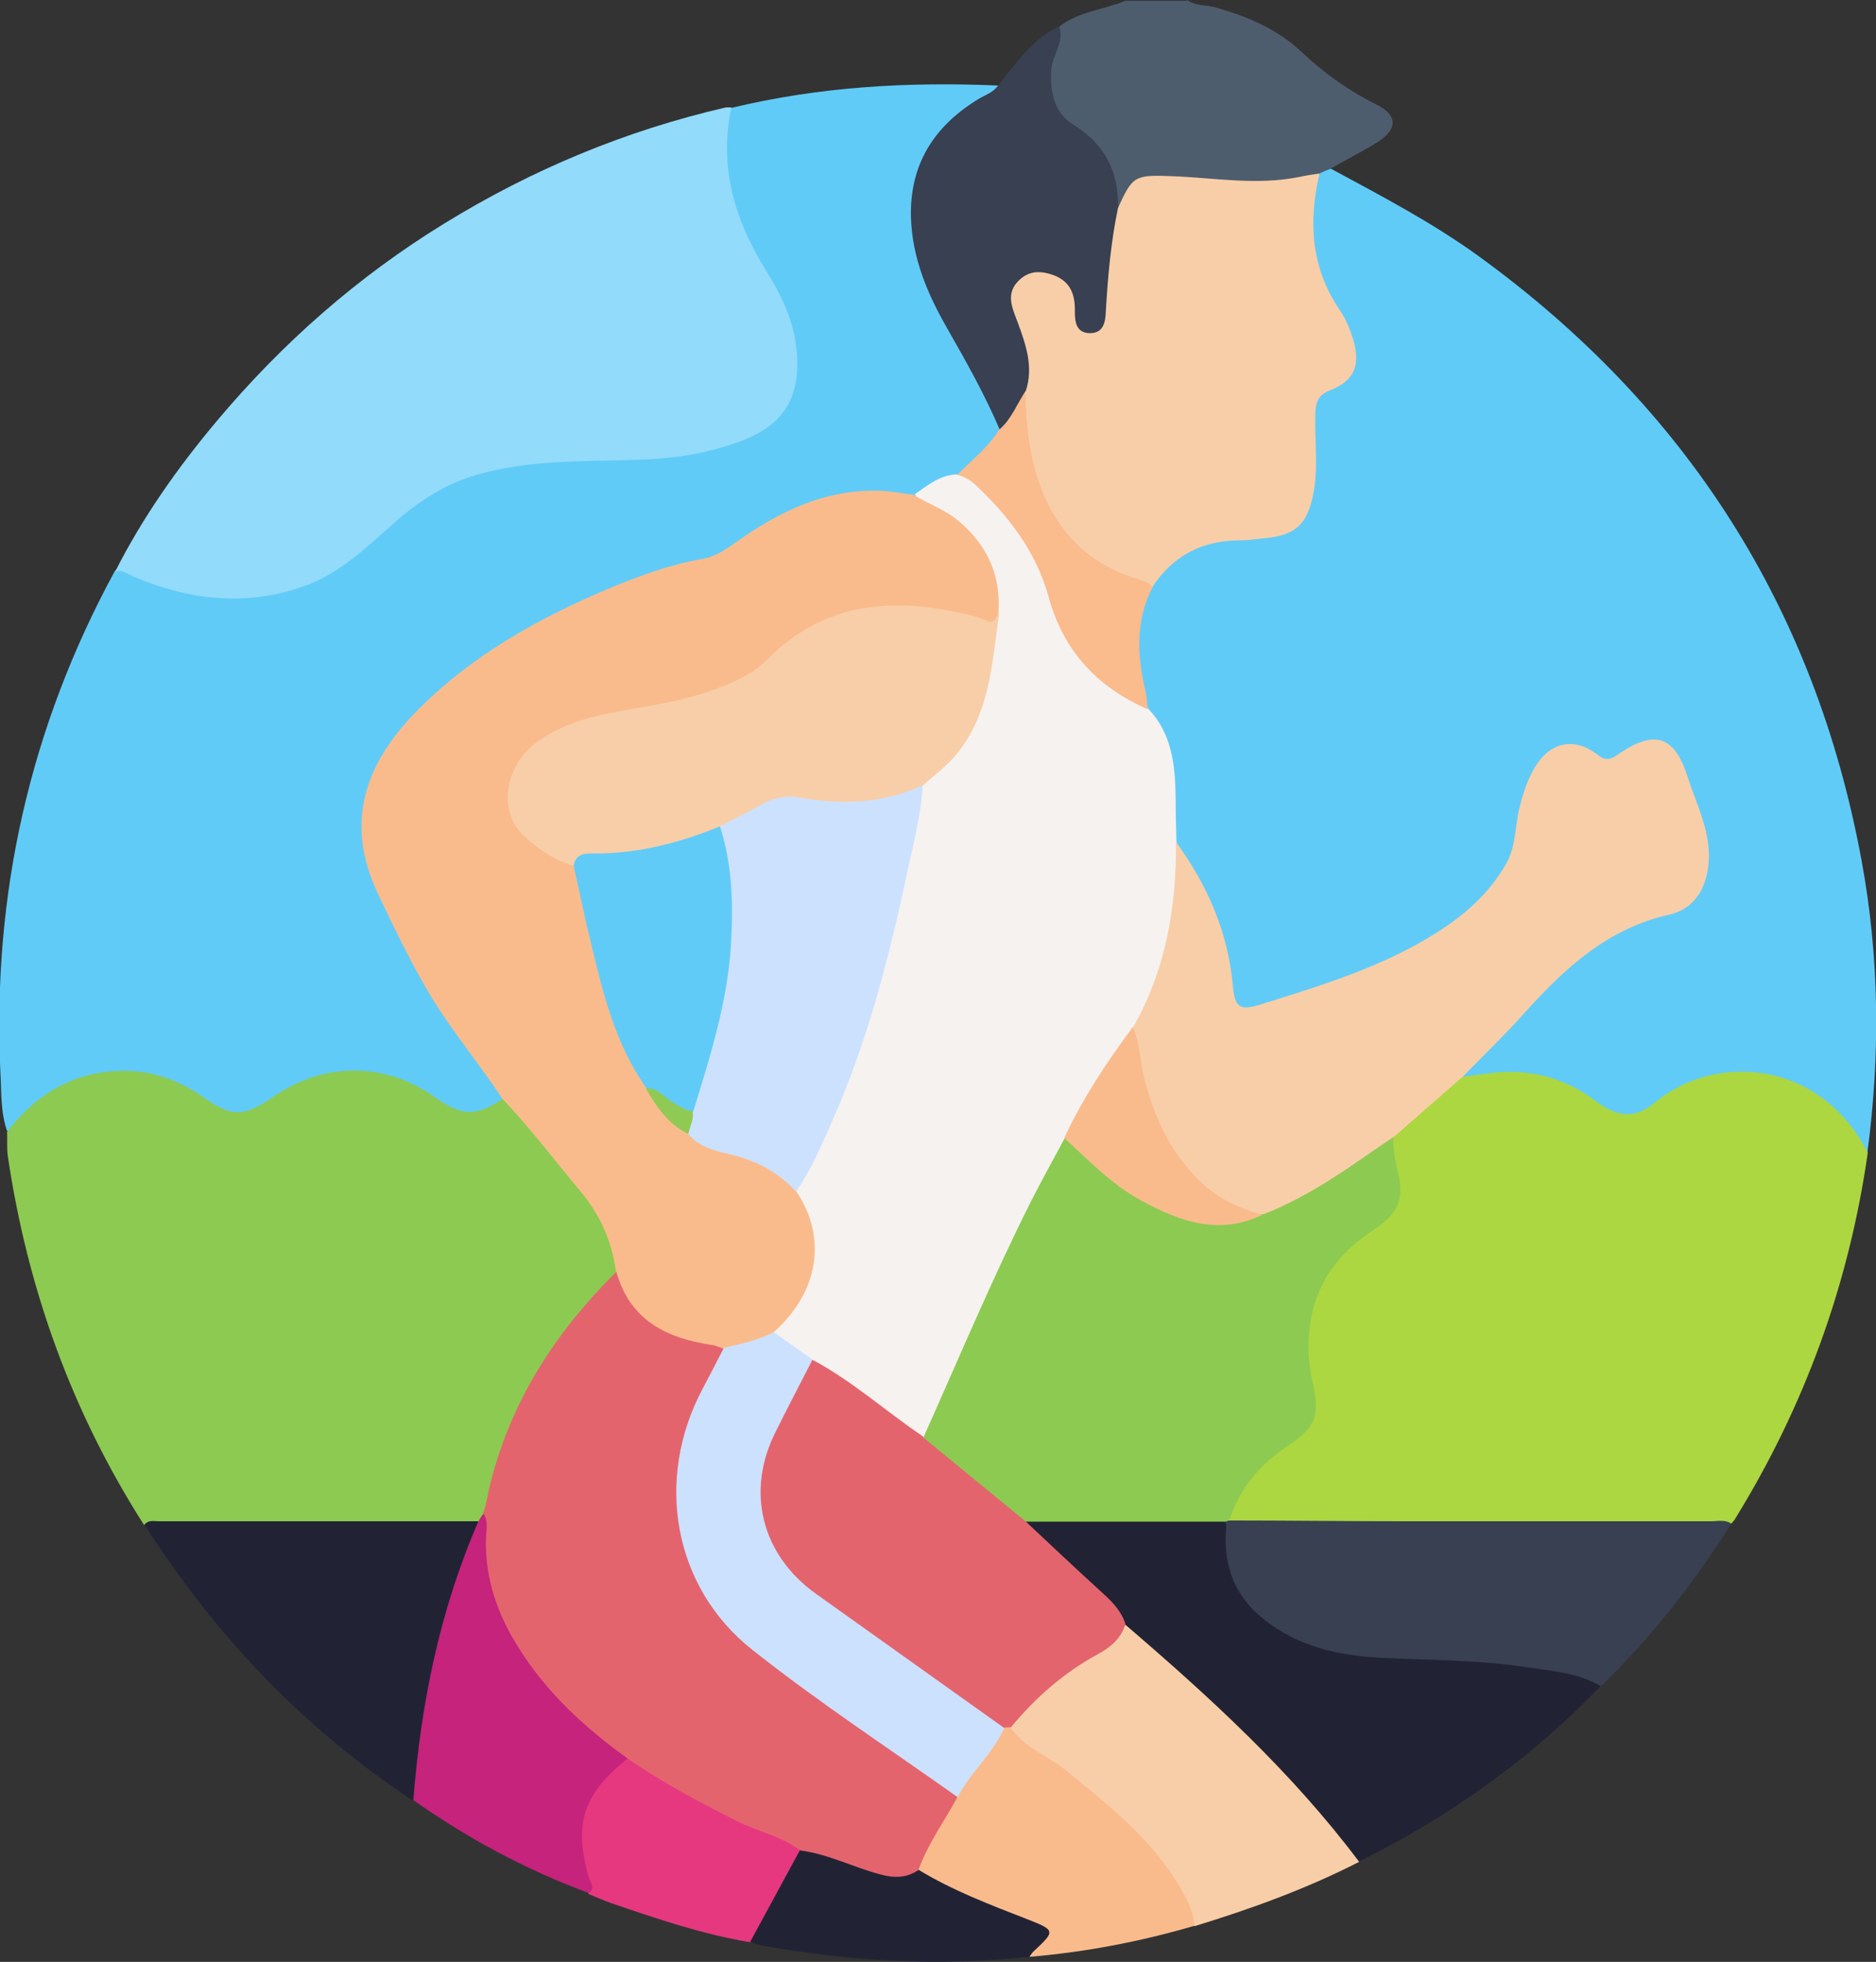 <?xml version="1.0" encoding="UTF-8"?>
<svg id="Layer_2" data-name="Layer 2" xmlns="http://www.w3.org/2000/svg" width="47.84" height="50" viewBox="0 0 47.84 50">
  <rect x="0" y="0" width="47.84" height="50" fill="#333333" stroke="none"/>
  <defs>
    <style>
      .cls-1 {
        fill: #cce1fe;
      }

      .cls-1, .cls-2, .cls-3, .cls-4, .cls-5, .cls-6, .cls-7, .cls-8, .cls-9, .cls-10, .cls-11, .cls-12, .cls-13, .cls-14, .cls-15, .cls-16 {
        stroke-width: 0px;
      }

      .cls-2 {
        fill: #384051;
      }

      .cls-3 {
        fill: #e6387f;
      }

      .cls-4 {
        fill: #f6f2f0;
      }

      .cls-5 {
        fill: #e4646e;
      }

      .cls-6 {
        fill: #acd741;
      }

      .cls-7 {
        fill: #fabb8d;
      }

      .cls-8 {
        fill: #92dbfb;
      }

      .cls-9 {
        fill: #f8cea8;
      }

      .cls-10 {
        fill: #4e5d6d;
      }

      .cls-11 {
        fill: #8dca51;
      }

      .cls-12 {
        fill: #61cbf7;
      }

      .cls-13 {
        fill: #c5237c;
      }

      .cls-14 {
        fill: #212335;
      }

      .cls-15 {
        fill: #fabb8c;
      }

      .cls-16 {
        fill: #90ca54;
      }
    </style>
  </defs>
  <g id="Layer_2-2" data-name="Layer 2">
    <g>
      <path class="cls-10" d="m30.27,0c.22.16.49.12.73.19.82.23,1.59.56,2.21,1.15.57.54,1.2.98,1.9,1.33.52.26.54.61.05.93-.39.25-.81.46-1.22.69-.07.14-.2.19-.33.23-.92.29-1.86.23-2.81.17-.23-.02-.45-.04-.68-.06-.64-.06-1.2.04-1.54.66-.3-.11-.21-.4-.25-.61-.09-.47-.28-.86-.69-1.12-1.04-.67-1.17-1.52-.74-2.61.04-.09.08-.17.11-.27.5-.39,1.13-.43,1.69-.66h1.56Z"/>
      <path class="cls-12" d="m33.67,4.41c.09-.04.18-.08.27-.11,1.28.69,2.58,1.37,3.77,2.23,5.29,3.84,8.57,8.95,9.76,15.39.46,2.48.48,4.97.15,7.46-.18,0-.24-.15-.31-.27-1.18-1.89-3.43-2.11-4.96-.96-.59.44-1.19.46-1.79,0-.82-.64-1.76-.78-2.77-.62-.16.03-.32.05-.47-.05-.12-.22.06-.33.18-.45.92-.94,1.85-1.87,2.79-2.79.38-.38.87-.55,1.36-.73.18-.07.37-.13.55-.19,1.11-.38,1.46-.98,1.18-2.13-.13-.52-.3-1.03-.51-1.52-.3-.71-.73-.85-1.39-.43-.31.2-.56.25-.89.04-.48-.3-.94-.19-1.27.27-.28.39-.44.84-.48,1.31-.1,1.34-.9,2.2-1.93,2.89-1.48.99-3.16,1.51-4.85,2-.4.12-.7-.05-.72-.43-.09-1.45-.72-2.68-1.46-3.88-.1-.51-.03-1.03-.06-1.55-.04-.67-.3-1.25-.64-1.81-.13-.57-.25-1.14-.24-1.73,0-.5.09-.97.33-1.4.51-.85,1.27-1.27,2.25-1.3.23,0,.45-.03.68-.07.83-.13,1.03-.33,1.19-1.16.11-.61.04-1.23.05-1.85,0-.34.11-.58.43-.74.52-.27.63-.55.51-1.12-.07-.32-.23-.61-.4-.88-.57-.93-.76-1.92-.53-2.99.03-.16.08-.31.21-.42Z"/>
      <path class="cls-12" d="m18.65,2.75c2.24-.54,4.51-.67,6.8-.57.04.22-.14.28-.27.35-1.83,1.01-2.21,2.66-1.51,4.54.26.7.65,1.34,1.02,1.99.34.59.7,1.17.85,1.85-.17.61-.64.95-1.14,1.27-.41.08-.72.37-1.1.5-.6.02-1.19-.12-1.79.01-.99.22-1.87.65-2.67,1.24-.32.24-.67.37-1.06.47-2.67.69-5.08,1.88-7.07,3.82-.41.4-.73.87-1,1.38-.44.82-.48,1.67-.17,2.54.48,1.36,1.15,2.61,1.96,3.8.37.54.74,1.07,1.13,1.58.12.15.26.3.19.52-.46.51-1.09.57-1.69.12-.8-.59-1.68-.82-2.66-.69-.5.07-.95.24-1.34.54-.7.52-1.34.53-2.1.03-1.55-1.03-3.2-.79-4.49.56-.1.1-.18.24-.36.22-.17-.48-.14-1-.17-1.49-.21-4.53.75-8.79,2.92-12.78.21-.18.4-.03.59.05.95.4,1.93.57,2.95.48.77-.06,1.5-.3,2.13-.76.47-.34.93-.71,1.35-1.11,1.07-1.01,2.36-1.43,3.8-1.55,1.12-.09,2.24-.02,3.35-.17.52-.07,1.03-.16,1.52-.33,1.33-.44,1.83-1.38,1.44-2.74-.17-.62-.48-1.17-.8-1.72-.58-.99-.96-2.03-.87-3.19.02-.28.03-.56.23-.77Z"/>
      <path class="cls-11" d="m.2,28.82c.69-.88,1.55-1.44,2.7-1.52.85-.06,1.59.18,2.28.66.74.52,1.04.51,1.79-.01,1.29-.89,2.86-.89,4.13.02.68.48,1.03.49,1.71.04.23,0,.34.17.46.31.58.7,1.18,1.38,1.72,2.11.44.59.81,1.22.77,2-.54.71-1.16,1.36-1.65,2.11-.73,1.11-1.32,2.27-1.55,3.6-.03.19-.1.38-.21.54-.07.1-.16.16-.28.2-.22.06-.45.05-.68.05-2.35,0-4.7,0-7.05,0-.23,0-.45-.01-.67-.07-1.84-2.88-2.97-6.02-3.47-9.39-.03-.21-.01-.42-.02-.63Z"/>
      <path class="cls-6" d="m37.31,27.44c.26-.03.51-.07.77-.1.96-.1,1.83.13,2.61.72.56.42,1,.46,1.51.04,1.57-1.3,4.24-1.07,5.43,1.28-.48,3.35-1.61,6.46-3.39,9.34-.02.04-.06.07-.09.11-.2.08-.41.09-.62.09-3.81,0-7.63,0-11.44,0-.19,0-.39,0-.58-.05-.33-.13-.18-.37-.1-.57.24-.59.66-1.04,1.16-1.41.17-.13.35-.24.5-.38.31-.29.43-.62.33-1.05-.4-1.75.01-3.21,1.58-4.23.54-.35.75-.83.53-1.47-.08-.23-.11-.47-.07-.72.17-.46.6-.67.94-.95.29-.24.49-.62.93-.66Z"/>
      <path class="cls-8" d="m18.65,2.75c-.32,1.5.08,2.84.87,4.12.4.64.74,1.32.8,2.12.1,1.2-.4,1.85-1.37,2.23-.88.34-1.81.48-2.75.5-1.36.04-2.72,0-4.04.38-.8.23-1.46.66-2.08,1.2-.71.63-1.4,1.31-2.33,1.64-1.46.52-2.9.36-4.31-.23-.16-.07-.31-.19-.5-.15.7-1.38,1.59-2.64,2.58-3.82,1.67-1.99,3.6-3.69,5.82-5.05,2.23-1.37,4.61-2.36,7.16-2.95.05-.01.1,0,.15,0Z"/>
      <path class="cls-14" d="m40.82,42.97c-1.79,1.86-3.86,3.33-6.16,4.47-.35-.11-.47-.44-.67-.68-1.41-1.69-2.99-3.21-4.65-4.65-.25-.21-.47-.44-.7-.68-.48-.77-1.23-1.27-1.85-1.89-.18-.18-.4-.33-.55-.54-.12-.16-.11-.3.11-.36,1.61-.05,3.21-.1,4.82.02.23.11.23.32.23.54.02,1.03.49,1.79,1.41,2.28.88.46,1.84.64,2.82.65,1.55,0,3.08.11,4.59.47.23.05.54.02.6.37Z"/>
      <path class="cls-2" d="m40.82,42.97c-.61-.35-1.29-.39-1.96-.49-1.2-.18-2.42-.17-3.63-.23-1.07-.05-2.12-.28-3-.98-.72-.57-1.02-1.32-.97-2.21,0-.1.03-.19-.02-.28.03-.04.06-.05.11-.03,1.53,0,3.05.02,4.58.02,2.57,0,5.13,0,7.7,0,.17,0,.36-.05.52.06-.95,1.51-2.04,2.9-3.32,4.14Z"/>
      <path class="cls-14" d="m3.69,38.85c.1-.12.24-.08.36-.08,2.71,0,5.43,0,8.14,0,.1.2,0,.38-.08.56-.73,1.79-1.12,3.67-1.35,5.58-.04.33,0,.69-.23.98-2.8-1.85-5.05-4.22-6.85-7.04Z"/>
      <path class="cls-9" d="m28.69,41.4c2.16,1.85,4.25,3.76,5.97,6.05-1.35.69-2.76,1.2-4.2,1.64-.23-.26-.28-.62-.46-.91-.94-1.52-2.33-2.56-3.75-3.56-.22-.15-.52-.23-.54-.58.24-.52.69-.84,1.1-1.2.37-.33.78-.64,1.24-.83.31-.13.36-.48.65-.6Z"/>
      <path class="cls-2" d="m25.49,10.94c-.38-.89-.86-1.74-1.34-2.58-.5-.87-.89-1.79-.92-2.83-.03-1.35.59-2.31,1.71-3,.18-.11.39-.17.51-.35.46-.56.86-1.18,1.56-1.51.14.4-.17.72-.2,1.1-.04.58.08,1.11.55,1.4.82.5,1.17,1.21,1.15,2.13.11.2.04.42.01.62-.07.68-.16,1.35-.21,2.04-.02.31-.13.6-.5.62-.37.01-.49-.26-.53-.58-.02-.16-.04-.32-.12-.47-.16-.32-.55-.49-.86-.38-.32.11-.44.39-.32.8.1.36.24.71.32,1.07.07.31.09.61-.06.91-.13.24-.24.49-.39.72-.09.14-.16.33-.39.3Z"/>
      <path class="cls-13" d="m10.54,45.89c.19-2.46.67-4.84,1.66-7.12.04-.07.08-.13.13-.2.27.07.21.3.2.48-.07,1.68.71,2.99,1.81,4.15.44.46.9.89,1.4,1.27.13.1.27.19.31.36-.03.18-.17.27-.29.37-.71.67-.95,1.48-.66,2.42.05.15.11.31.09.47,0,.1-.05.19-.19.15-1.59-.59-3.08-1.39-4.47-2.37Z"/>
      <path class="cls-15" d="m25.77,44.02c.34.52.93.71,1.39,1.08,1.09.89,2.2,1.75,2.93,2.99.18.31.35.62.37.99-1.37.4-2.77.67-4.2.79,0-.02,0-.03,0-.05-.02-.24.43-.36.22-.62-.15-.18-.43-.21-.65-.3-.68-.27-1.35-.55-2-.89-.17-.09-.37-.15-.44-.35,0-.48.34-.81.53-1.2.12-.24.28-.47.41-.7.38-.62.84-1.17,1.27-1.75.07-.03.14-.03.2.02Z"/>
      <path class="cls-3" d="m15,48.25c.2-.11.06-.26.02-.38-.4-1.39-.15-2.15.98-3.05.2-.08.34.07.48.17,1.08.72,2.24,1.28,3.44,1.77.21.08.44.14.54.38-.28.88-.7,1.67-1.32,2.36-1.22-.2-2.39-.6-3.56-1-.19-.07-.38-.15-.57-.23Z"/>
      <path class="cls-14" d="m19.13,49.49c.42-.78.85-1.56,1.27-2.34.2-.16.4-.05.6,0,.36.08.7.24,1.05.36.45.16.9.17,1.37.14.87.53,1.82.89,2.77,1.26.72.28.73.3.18.81-.05.04-.08.1-.12.15-2.29.25-4.57.12-6.84-.29-.09-.02-.18-.06-.28-.09Z"/>
      <path class="cls-9" d="m26.16,9.96c.2-.61,0-1.18-.21-1.75-.14-.37-.32-.74.05-1.08.26-.24.55-.23.86-.12.44.16.56.5.55.93,0,.28.04.55.39.55.34,0,.39-.28.4-.56.05-.88.13-1.77.31-2.63.37-.81.42-.85,1.37-.81,1.08.04,2.16.24,3.25.02.17-.04.35-.06.52-.09-.29,1.23-.22,2.41.52,3.49.15.22.26.49.34.75.19.66.02,1.05-.6,1.29-.31.12-.36.32-.37.6-.02.7.09,1.39-.06,2.09-.15.71-.44.99-1.17,1.07-.23.02-.45.06-.68.06-.97,0-1.72.39-2.25,1.2-1.68-.25-3.06-1.75-3.25-3.57-.05-.47-.22-.96.02-1.43Z"/>
      <path class="cls-4" d="m23.32,12.6c.34-.23.66-.51,1.11-.51.27-.11.43.07.6.22.81.75,1.46,1.63,1.78,2.68.37,1.22.98,2.22,2.17,2.78.14.06.23.18.31.3.6.64.68,1.44.69,2.26,0,.37.01.75.02,1.12.21.57.11,1.15.03,1.72-.15,1.05-.42,2.05-.98,2.97-.65.95-1.31,1.88-1.8,2.93-.95,1.66-1.72,3.41-2.5,5.16-.31.69-.63,1.39-.9,2.1-.05.14-.11.27-.26.33-.25.02-.42-.15-.59-.28-.75-.58-1.54-1.12-2.33-1.63-.3-.29-.81-.33-.98-.79.02-.14.1-.24.19-.33.87-.89,1.03-1.89.46-3-.04-.09-.07-.18-.06-.28.43-1.01.95-1.98,1.33-3.02.86-2.37,1.37-4.83,1.85-7.3.06-.18.21-.29.35-.39.65-.51,1.02-1.21,1.22-1.99.17-.66.26-1.33.35-2,.1-1.3-.58-2.13-1.66-2.71-.15-.08-.36-.09-.37-.33Z"/>
      <path class="cls-9" d="m28.9,26.17c.83-1.46,1.1-3.05,1.09-4.71.8,1.1,1.33,2.3,1.45,3.67.05.54.17.63.67.48,1.57-.49,3.14-.96,4.54-1.85.71-.45,1.32-.99,1.75-1.73.26-.45.23-.94.34-1.41.09-.37.2-.72.39-1.05.4-.67,1.02-.8,1.63-.32.21.16.34.09.51-.03.92-.63,1.43-.48,1.77.59.23.72.6,1.4.53,2.2-.06.67-.39,1.16-1,1.3-1.57.35-2.66,1.36-3.68,2.49-.51.57-1.06,1.1-1.59,1.64-.59.52-1.18,1.03-1.77,1.55-.33.51-.88.76-1.36,1.06-.62.4-1.23.85-1.98,1.01-.83-.16-1.5-.6-2.02-1.25-.85-1.06-1.25-2.28-1.27-3.63Z"/>
      <path class="cls-7" d="m29.28,18.08c-1.29-.56-2.16-1.48-2.54-2.87-.31-1.12-.99-2.03-1.83-2.82-.14-.14-.3-.24-.5-.29.37-.37.79-.7,1.07-1.15.31-.26.45-.65.67-.98.02,1.19.17,2.34.86,3.36.5.73,1.18,1.18,2.01,1.43.14.04.28.08.37.21-.44.85-.39,1.74-.18,2.64.04.16.04.32.06.48Z"/>
      <path class="cls-15" d="m20.31,30.37c.71,1.04.69,2.46-.6,3.6-.32.41-.8.43-1.26.48-.71-.04-1.38-.26-1.96-.66-.47-.32-.8-.75-.78-1.37-.1-.77-.4-1.45-.9-2.05-.66-.79-1.29-1.62-2-2.37-.58-.88-1.26-1.69-1.81-2.59-.51-.85-.94-1.74-1.36-2.63-.85-1.79-.35-3.27.93-4.6,1.43-1.47,3.18-2.44,5.05-3.22.75-.31,1.51-.58,2.31-.72.29-.05.54-.21.78-.38,1.13-.81,2.33-1.41,3.77-1.35.27.01.55.07.82.1.38.24.81.38,1.16.68.73.62,1.07,1.39,1,2.34-.03.3-.17.36-.45.27-.72-.21-1.45-.35-2.2-.35-1.12.01-2.12.35-2.93,1.13-.75.72-1.65,1.07-2.63,1.29-.68.16-1.38.22-2.05.4-.72.2-1.44.42-1.86,1.13-.48.8-.37,1.39.39,1.93.3.22.65.37.95.6.15.17.17.38.21.59.23,1.11.46,2.23.83,3.3.21.6.47,1.17.81,1.71.28.48.61.92,1.09,1.22.4.29.88.41,1.35.54.56.16,1.06.41,1.33.97Z"/>
      <path class="cls-5" d="m15.72,32.42c.35,1.24,1.29,1.69,2.45,1.86.09.01.18.06.28.09.08.36-.16.61-.31.88-.89,1.56-.99,3.17-.32,4.82.39.96,1.07,1.69,1.91,2.28,1.43,1.01,2.86,2.03,4.28,3.05.16.11.34.2.4.41-.33.61-.75,1.18-.99,1.85-.3.2-.61.21-.97.11-.69-.18-1.33-.52-2.04-.61-.49-.37-1.09-.48-1.62-.75-.95-.48-1.9-.98-2.78-1.59-1.1-.79-2.08-1.69-2.8-2.85-.52-.83-.83-1.71-.82-2.7,0-.23.08-.49-.07-.71.1-.27.13-.57.21-.85.54-2.08,1.68-3.81,3.19-5.3Z"/>
      <path class="cls-11" d="m32.21,30.95c1.06-.41,1.99-1.05,2.92-1.7.13-.09.27-.18.4-.27-.01.28.04.55.1.81.19.77.06,1.11-.61,1.56-.76.5-1.32,1.14-1.54,2.04-.15.62-.15,1.25,0,1.87.18.79.07,1.12-.6,1.56-.73.48-1.27,1.1-1.53,1.93-.04.01-.07.02-.11.03-1.7,0-3.4,0-5.09,0-.18.04-.31-.06-.43-.17-.62-.57-1.28-1.07-1.92-1.61-.12-.1-.29-.16-.25-.37.9-2.01,1.75-4.04,2.74-6.01.28-.55.58-1.09.87-1.63.33-.02.46.26.66.44.85.78,1.76,1.42,2.93,1.63.51.09.99-.09,1.48-.12Z"/>
      <path class="cls-5" d="m23.54,36.63c.87.71,1.74,1.43,2.61,2.14.66.62,1.32,1.24,1.99,1.85.24.22.46.45.56.77-.11.36-.36.58-.69.76-.87.47-1.6,1.11-2.23,1.87-.06,0-.11,0-.17.01-.19.08-.3-.07-.43-.16-1.5-1.05-2.99-2.12-4.48-3.19-1.41-1.01-1.81-2.84-1.01-4.28.33-.59.51-1.27,1.02-1.75,1.02.54,1.88,1.32,2.83,1.96Z"/>
      <path class="cls-1" d="m20.71,34.67c-.31.61-.63,1.21-.93,1.82-.77,1.52-.36,3.14,1.03,4.13,1.6,1.14,3.2,2.28,4.8,3.42-.3.66-.86,1.13-1.19,1.76-1.75-1.24-3.55-2.42-5.23-3.75-2.03-1.6-2.5-4.36-1.27-6.66.18-.34.36-.69.54-1.04.43-.1.87-.19,1.27-.4.33.23.66.47.99.7Z"/>
      <path class="cls-9" d="m14.63,22.07c-.48-.14-.88-.42-1.24-.74-.72-.63-.53-1.85.36-2.46.71-.49,1.54-.66,2.37-.8,1.01-.17,2-.36,2.92-.86.37-.2.62-.52.93-.77,1.29-1.05,2.76-1.17,4.32-.86.28.06.58.11.84.23.25.12.25-.09.35-.18-.19,1.32-.24,2.69-1.22,3.74-.22.23-.48.43-.72.64-.38.42-.9.49-1.42.52-.55.04-1.1.05-1.65-.05-.4-.08-.77.03-1.12.22-.31.17-.64.32-.95.48-.96.42-1.97.65-3.01.72-.26.02-.51.08-.75.17Z"/>
      <path class="cls-1" d="m18.36,21.06c.36-.19.72-.36,1.07-.56.31-.18.64-.23.98-.17,1.07.19,2.12.15,3.12-.32-.05.83-.27,1.62-.44,2.43-.46,2.14-1.02,4.25-1.92,6.25-.26.58-.51,1.16-.87,1.68-.47-.52-1.06-.81-1.73-.96-.37-.09-.75-.19-1.01-.5-.12-.22,0-.42.02-.64.28-1.25.71-2.45.86-3.73.11-.98.04-1.94-.08-2.9-.02-.19-.06-.38,0-.58Z"/>
      <path class="cls-15" d="m32.21,30.95c-1.12.55-2.13.18-3.12-.36-.75-.41-1.33-1.02-1.95-1.59.47-1.01,1.09-1.94,1.75-2.83.18.42.18.87.29,1.31.26,1.01.68,1.92,1.45,2.65.45.43.99.67,1.57.83Z"/>
      <path class="cls-12" d="m18.36,21.06c.32.99.34,2.01.28,3.02-.09,1.46-.53,2.85-.96,4.24-.31.15-.51-.1-.73-.23-.16-.1-.31-.23-.46-.35-.82-1.15-1.13-2.49-1.45-3.83-.15-.61-.27-1.23-.41-1.84.04-.27.22-.32.45-.32,1.14.02,2.23-.26,3.28-.69Z"/>
      <path class="cls-16" d="m16.48,27.74c.31-.03.47.25.7.37.16.08.29.2.48.2.04.21-.06.39-.11.59-.51-.25-.81-.69-1.08-1.16Z"/>
    </g>
  </g>
</svg>